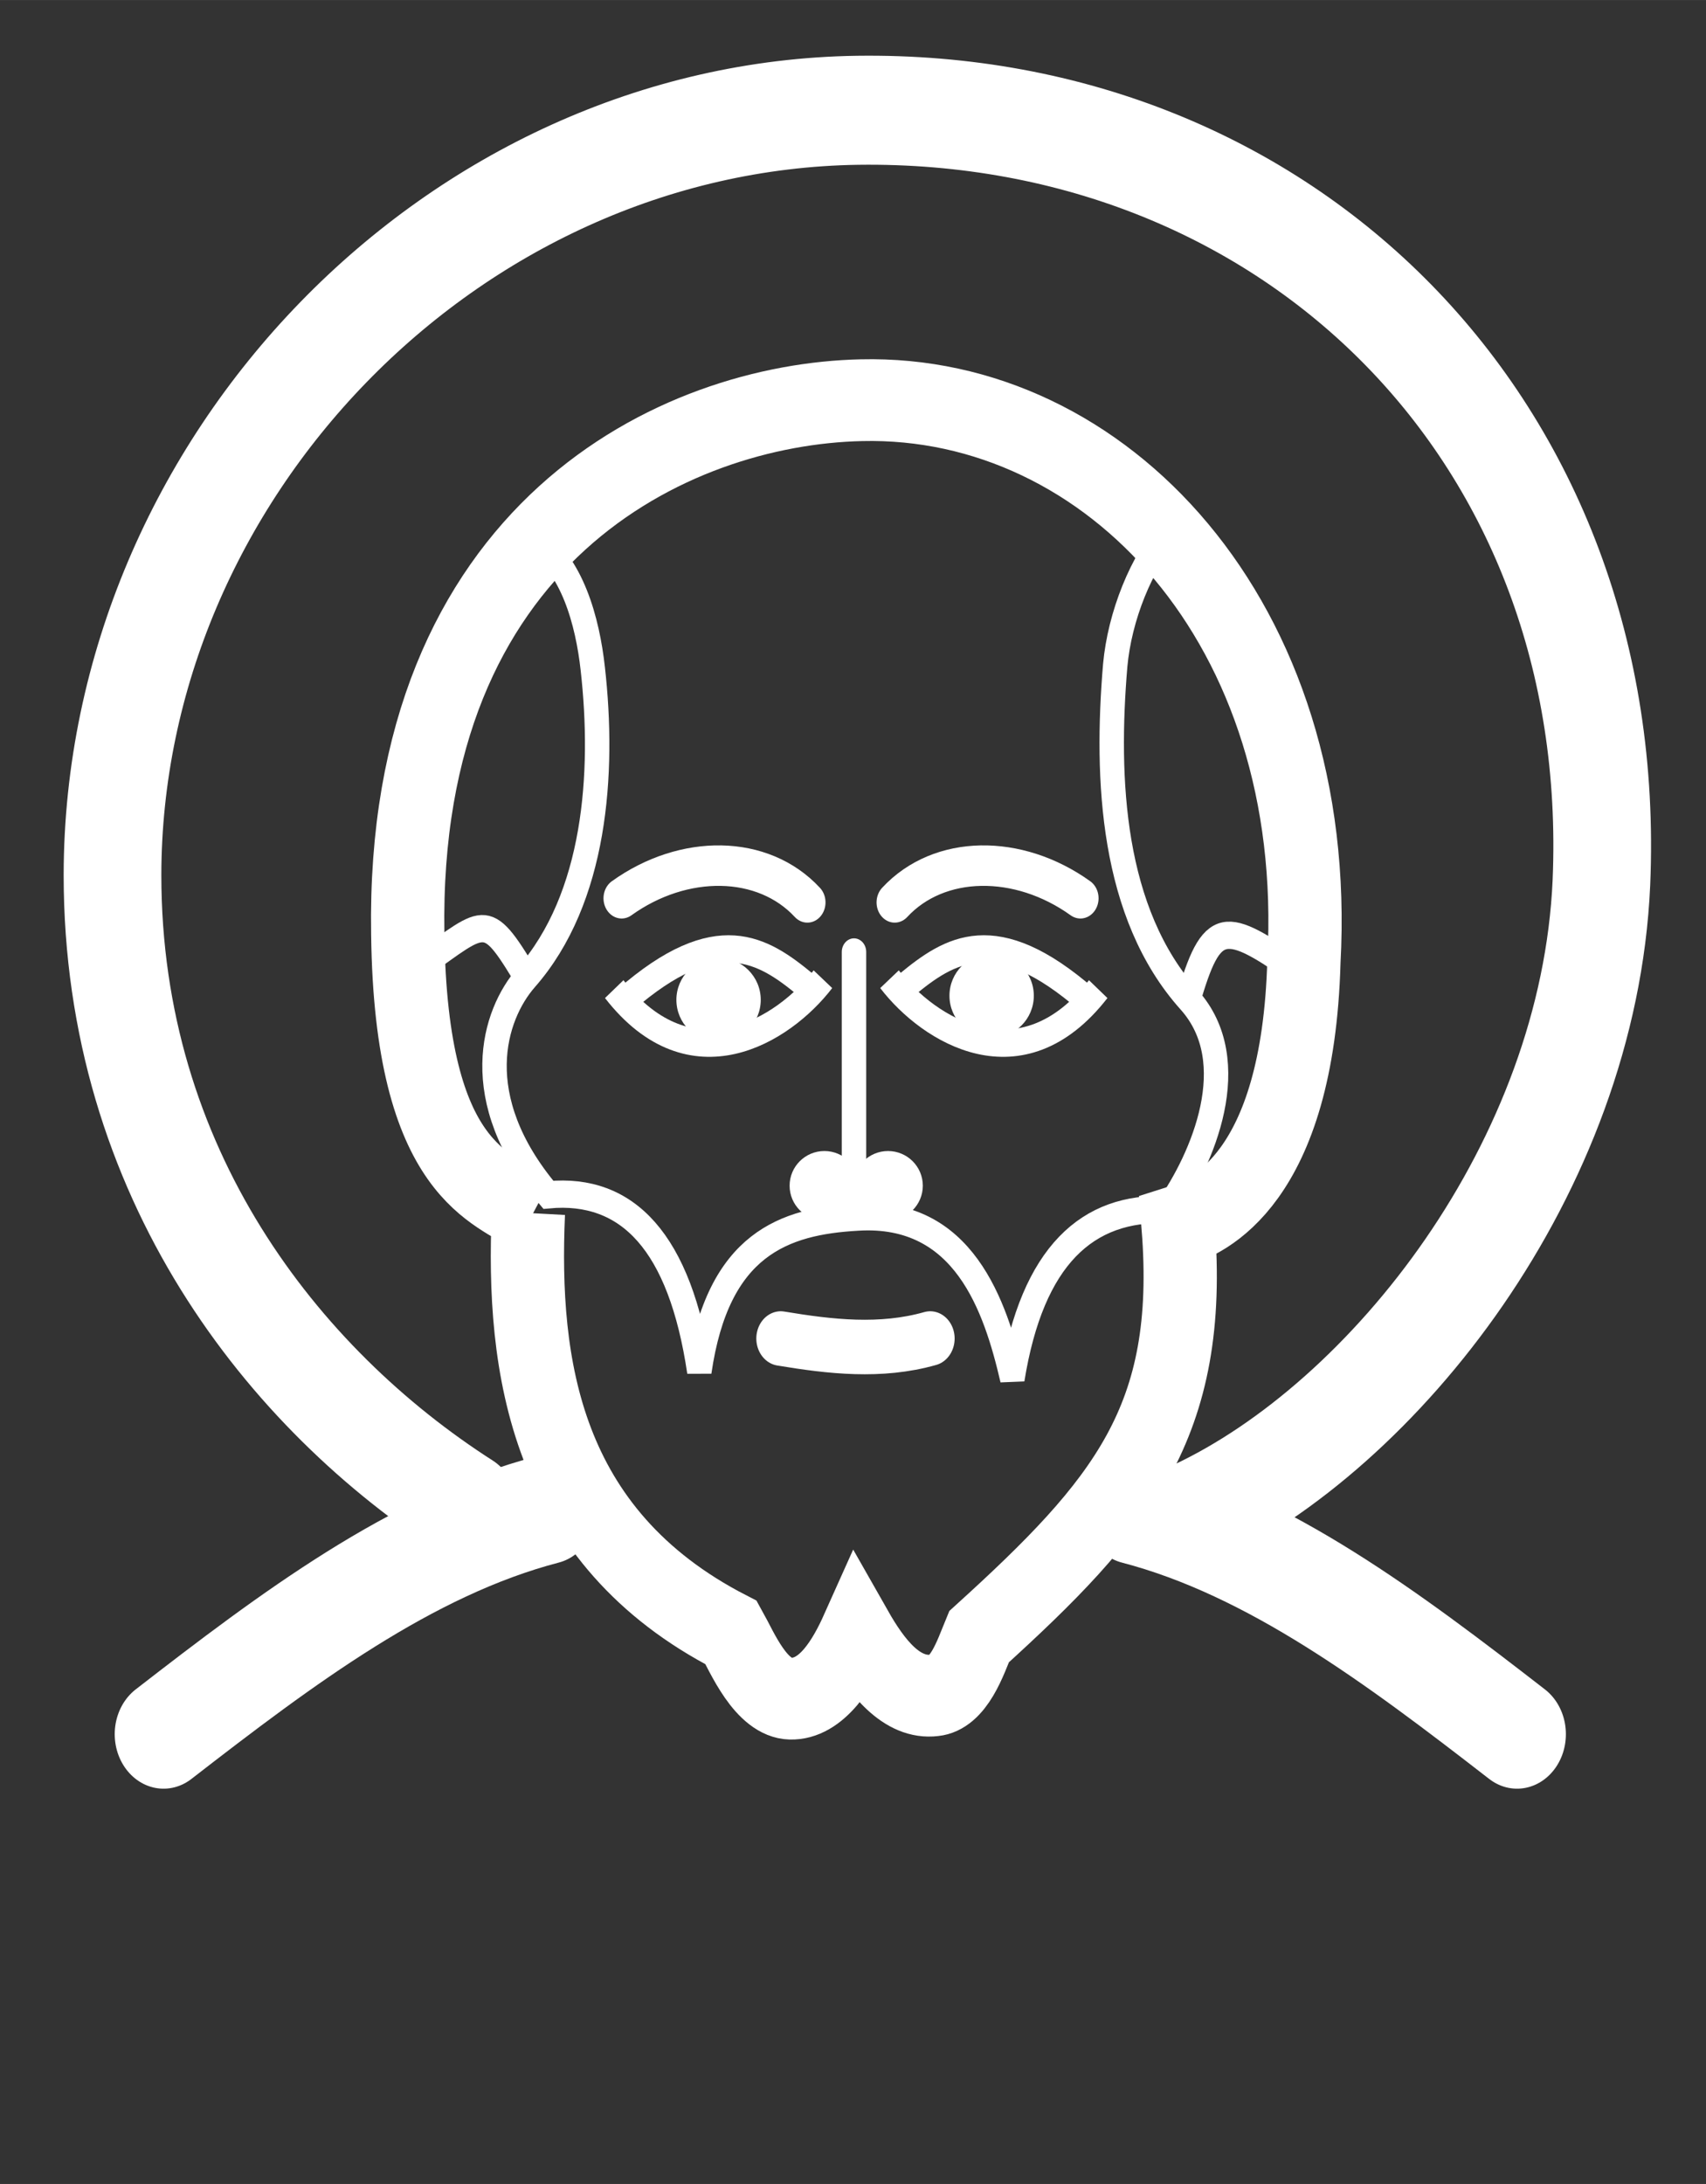 <?xml version="1.0" encoding="UTF-8" standalone="no"?>
<!-- Created with Inkscape (http://www.inkscape.org/) -->

<svg
   xmlns:dc="http://purl.org/dc/elements/1.1/"
   xmlns:cc="http://creativecommons.org/ns#"
   xmlns:rdf="http://www.w3.org/1999/02/22-rdf-syntax-ns#"
   xmlns:svg="http://www.w3.org/2000/svg"
   xmlns="http://www.w3.org/2000/svg"
   xmlns:sodipodi="http://sodipodi.sourceforge.net/DTD/sodipodi-0.dtd"
   xmlns:inkscape="http://www.inkscape.org/namespaces/inkscape"
   width="25"
   height="32"
   viewBox="0 0 6.615 8.467"
   version="1.1"
   id="svg7693"
   inkscape:version="0.92.2 5c3e80d, 2017-08-06"
   sodipodi:docname="icona_sannicola.svg">
  <rect x="0" y="0" width="6.615" height="8.467" fill="#333333" stroke="none"/>
  <defs
     id="defs7687">
    <marker
       inkscape:stockid="DotL"
       orient="auto"
       refY="0"
       refX="0"
       id="DotL"
       style="overflow:visible"
       inkscape:isstock="true">
      <path
         id="path8367"
         d="m -2.5,-1 c 0,2.76 -2.24,5 -5,5 -2.76,0 -5,-2.24 -5,-5 0,-2.76 2.24,-5 5,-5 2.76,0 5,2.24 5,5 z"
         style="fill:#000000;fill-opacity:1;fill-rule:evenodd;stroke:#000000;stroke-width:1pt;stroke-opacity:1"
         transform="matrix(0.8,0,0,0.8,5.92,0.8)"
         inkscape:connector-curvature="0" />
    </marker>
  </defs>
  <sodipodi:namedview
     id="base"
     pagecolor="#ffffff"
     bordercolor="#666666"
     borderopacity="1.0"
     inkscape:pageopacity="0.0"
     inkscape:pageshadow="2"
     inkscape:zoom="16"
     inkscape:cx="15.363107"
     inkscape:cy="20.930664"
     inkscape:document-units="mm"
     inkscape:current-layer="g9765"
     showgrid="false"
     units="px"
     inkscape:window-width="1920"
     inkscape:window-height="960"
     inkscape:window-x="0"
     inkscape:window-y="1"
     inkscape:window-maximized="1"
     showguides="true"
     inkscape:guide-bbox="true"
     inkscape:snap-global="false" />
  <g
     inkscape:label="Livello 1"
     inkscape:groupmode="layer"
     id="layer1"
     transform="translate(0,-288.533)">
    <g
       id="g8661"
       transform="matrix(1.333,0,0,1.333,-0.008,-98.822)"
       style="stroke-width:0.75">
      <g
         id="g8675"
         style="stroke:#000000;stroke-opacity:1"
         transform="translate(0,-0.862)">
        <g
           id="g8628"
           transform="matrix(1.631,0,0,1.618,-1.206,-182.323)"
           style="stroke:#000000;stroke-width:0.462;stroke-opacity:1">
          <g
             id="g8807"
             transform="matrix(0.886,0,0,1,0.294,0)"
             style="stroke:#000000;stroke-width:0.491;stroke-opacity:1">
            <g
               id="g8820">
              <g
                 id="g8875"
                 transform="matrix(1.218,0,0,1.217,-0.094,-64.558)"
                 style="stroke-width:0.403">
                <g
                   id="g8884">
                  <g
                     id="g8890"
                     style="stroke:#000000;stroke-opacity:1">
                    <g
                       id="g9641">
                      <g
                         id="g9661"
                         style="stroke:#000000;stroke-opacity:1">
                        <g
                           id="g9692">
                          <g
                             id="g9738"
                             transform="matrix(1.223,0,0,1.22,-0.43,-64.674)"
                             style="stroke-width:0.33">
                            <g
                               id="g9765"
                               style="stroke:#000000;stroke-opacity:1">
                              <g
                                 id="g9840">
                                <path
                                   style="fill:none;fill-rule:evenodd;stroke:#ffffff;stroke-width:0.099;stroke-linecap:butt;stroke-linejoin:miter;stroke-miterlimit:4;stroke-dasharray:none;stroke-opacity:1"
                                   d="m 1.471,295.178 c -0.048,-0.033 -0.161,-0.047 -0.165,-0.339 -0.009,-0.486 0.361,-0.641 0.613,-0.646 0.33,-0.007 0.623,0.269 0.598,0.679 -0.008,0.265 -0.131,0.31 -0.17,0.321 0.021,0.237 -0.076,0.34 -0.269,0.497 -0.012,0.026 -0.027,0.068 -0.06,0.071 -0.045,0.005 -0.079,-0.035 -0.105,-0.076 -0.018,0.036 -0.047,0.081 -0.09,0.08 -0.04,-0.001 -0.065,-0.056 -0.08,-0.08 -0.252,-0.116 -0.283,-0.323 -0.274,-0.508 z"
                                   id="path9567"
                                   inkscape:connector-curvature="0"
                                   sodipodi:nodetypes="ccscccacaccc" />
                                <path
                                   style="fill:none;fill-rule:evenodd;stroke:#ffffff;stroke-width:0.033;stroke-linecap:butt;stroke-linejoin:miter;stroke-miterlimit:4;stroke-dasharray:none;stroke-opacity:1"
                                   d="m 1.476,294.362 c 0.052,0.029 0.073,0.099 0.08,0.156 0.016,0.127 0.004,0.278 -0.09,0.374 -0.044,0.045 -0.08,0.146 0.03,0.263 0.107,-0.009 0.178,0.057 0.204,0.214 0.025,-0.155 0.115,-0.182 0.214,-0.187 0.143,-0.008 0.186,0.107 0.209,0.196 0.027,-0.15 0.102,-0.209 0.209,-0.205 0.048,-0.061 0.105,-0.179 0.03,-0.254 -0.105,-0.105 -0.113,-0.267 -0.1,-0.405 0.006,-0.059 0.035,-0.125 0.075,-0.165 v 0"
                                   id="path9569"
                                   inkscape:connector-curvature="0"
                                   sodipodi:nodetypes="casccsccsacc" />
                                <path
                                   style="fill:none;fill-rule:evenodd;stroke:#ffffff;stroke-width:0.033;stroke-linecap:butt;stroke-linejoin:miter;stroke-miterlimit:4;stroke-dasharray:none;stroke-opacity:1"
                                   d="m 1.306,294.888 c 0.103,-0.063 0.102,-0.082 0.155,-0.004"
                                   id="path9571"
                                   inkscape:connector-curvature="0"
                                   sodipodi:nodetypes="cc" />
                                <path
                                   sodipodi:nodetypes="cc"
                                   inkscape:connector-curvature="0"
                                   id="path9573"
                                   d="m 2.521,294.892 c -0.107,-0.067 -0.126,-0.076 -0.158,0.02"
                                   style="fill:none;fill-rule:evenodd;stroke:#ffffff;stroke-width:0.033;stroke-linecap:butt;stroke-linejoin:miter;stroke-miterlimit:4;stroke-dasharray:none;stroke-opacity:1" />
                                <path
                                   style="fill:none;fill-rule:evenodd;stroke:#ffffff;stroke-width:0.033;stroke-linecap:butt;stroke-linejoin:miter;stroke-miterlimit:4;stroke-dasharray:none;stroke-opacity:1"
                                   d="m 1.6,294.919 c 0.124,-0.097 0.186,-0.061 0.244,-0.018"
                                   id="path9577"
                                   inkscape:connector-curvature="0"
                                   sodipodi:nodetypes="cc" />
                                <path
                                   sodipodi:nodetypes="cc"
                                   inkscape:connector-curvature="0"
                                   id="path9579"
                                   d="m 1.585,294.906 c 0.104,0.12 0.229,0.05 0.282,-0.012"
                                   style="fill:none;fill-rule:evenodd;stroke:#ffffff;stroke-width:0.033;stroke-linecap:butt;stroke-linejoin:miter;stroke-miterlimit:4;stroke-dasharray:none;stroke-opacity:1" />
                                <path
                                   sodipodi:nodetypes="cc"
                                   inkscape:connector-curvature="0"
                                   id="path9583"
                                   d="m 2.224,294.919 c -0.124,-0.097 -0.186,-0.061 -0.244,-0.018"
                                   style="fill:none;fill-rule:evenodd;stroke:#ffffff;stroke-width:0.033;stroke-linecap:butt;stroke-linejoin:miter;stroke-miterlimit:4;stroke-dasharray:none;stroke-opacity:1" />
                                <path
                                   style="fill:none;fill-rule:evenodd;stroke:#ffffff;stroke-width:0.033;stroke-linecap:butt;stroke-linejoin:miter;stroke-miterlimit:4;stroke-dasharray:none;stroke-opacity:1"
                                   d="m 2.239,294.906 c -0.104,0.12 -0.229,0.05 -0.282,-0.012"
                                   id="path9585"
                                   inkscape:connector-curvature="0"
                                   sodipodi:nodetypes="cc" />
                                <path
                                   style="fill:none;fill-rule:evenodd;stroke:#ffffff;stroke-width:0.033;stroke-linecap:round;stroke-linejoin:miter;stroke-miterlimit:4;stroke-dasharray:none;stroke-opacity:1"
                                   d="m 1.909,294.861 v 0.296"
                                   id="path9587"
                                   inkscape:connector-curvature="0"
                                   sodipodi:nodetypes="cc" />
                                <ellipse
                                   ry="0.042"
                                   rx="0.047"
                                   cy="295.144"
                                   cx="1.955"
                                   id="ellipse9591"
                                   style="opacity:1;fill:#ffffff;fill-opacity:1;fill-rule:evenodd;stroke:none;stroke-width:0.033;stroke-linecap:round;stroke-linejoin:round;stroke-miterlimit:4;stroke-dasharray:none;stroke-dashoffset:0;stroke-opacity:1" />
                                <path
                                   style="fill:none;fill-rule:evenodd;stroke:#ffffff;stroke-width:0.132;stroke-linecap:round;stroke-linejoin:miter;stroke-miterlimit:4;stroke-dasharray:none;stroke-opacity:1"
                                   d="m 1.388,295.534 c -0.251,-0.144 -0.481,-0.406 -0.481,-0.766 4.9805e-4,-0.493 0.46,-0.919 1.007,-0.926 0.582,-0.007 1.031,0.388 1.005,0.935 -0.017,0.345 -0.293,0.657 -0.553,0.766"
                                   id="path9597"
                                   inkscape:connector-curvature="0"
                                   sodipodi:nodetypes="csssc" />
                                <ellipse
                                   ry="0.051"
                                   rx="0.057"
                                   cy="294.919"
                                   cx="1.726"
                                   id="ellipse9599"
                                   style="opacity:1;fill:#ffffff;fill-opacity:1;fill-rule:evenodd;stroke:none;stroke-width:0.033;stroke-linecap:round;stroke-linejoin:round;stroke-miterlimit:4;stroke-dasharray:none;stroke-dashoffset:0;stroke-opacity:1" />
                                <path
                                   style="fill:none;fill-rule:evenodd;stroke:#ffffff;stroke-width:0.049;stroke-linecap:round;stroke-linejoin:miter;stroke-miterlimit:4;stroke-dasharray:none;stroke-opacity:1"
                                   d="m 1.595,294.796 c 0.084,-0.054 0.191,-0.053 0.251,0.005"
                                   id="path9740"
                                   inkscape:connector-curvature="0"
                                   sodipodi:nodetypes="cc" />
                                <path
                                   sodipodi:nodetypes="cc"
                                   inkscape:connector-curvature="0"
                                   id="path9742"
                                   d="m 2.215,294.796 c -0.084,-0.054 -0.191,-0.053 -0.251,0.005"
                                   style="fill:none;fill-rule:evenodd;stroke:#ffffff;stroke-width:0.049;stroke-linecap:round;stroke-linejoin:miter;stroke-miterlimit:4;stroke-dasharray:none;stroke-opacity:1" />
                                <path
                                   sodipodi:nodetypes="cc"
                                   inkscape:connector-curvature="0"
                                   id="path9811"
                                   d="m 1.81,295.329 c 0.067,0.01 0.135,0.017 0.202,0"
                                   style="fill:none;fill-rule:evenodd;stroke:#ffffff;stroke-width:0.066;stroke-linecap:round;stroke-linejoin:miter;stroke-miterlimit:4;stroke-dasharray:none;stroke-opacity:1" />
                                <ellipse
                                   style="opacity:1;fill:#ffffff;fill-opacity:1;fill-rule:evenodd;stroke:none;stroke-width:0.033;stroke-linecap:round;stroke-linejoin:round;stroke-miterlimit:4;stroke-dasharray:none;stroke-dashoffset:0;stroke-opacity:1"
                                   id="ellipse9813"
                                   cx="2.095"
                                   cy="294.914"
                                   rx="0.057"
                                   ry="0.051" />
                                <ellipse
                                   style="opacity:1;fill:#ffffff;fill-opacity:1;fill-rule:evenodd;stroke:none;stroke-width:0.033;stroke-linecap:round;stroke-linejoin:round;stroke-miterlimit:4;stroke-dasharray:none;stroke-dashoffset:0;stroke-opacity:1"
                                   id="ellipse9815"
                                   cx="1.869"
                                   cy="295.144"
                                   rx="0.047"
                                   ry="0.042" />
                                <path
                                   sodipodi:nodetypes="cc"
                                   inkscape:connector-curvature="0"
                                   id="path9817"
                                   d="m 1.495,295.536 c -0.184,0.043 -0.352,0.156 -0.519,0.272"
                                   style="fill:none;fill-rule:evenodd;stroke:#ffffff;stroke-width:0.132;stroke-linecap:round;stroke-linejoin:miter;stroke-miterlimit:4;stroke-dasharray:none;stroke-opacity:1" />
                                <path
                                   style="fill:none;fill-rule:evenodd;stroke:#ffffff;stroke-width:0.132;stroke-linecap:round;stroke-linejoin:miter;stroke-miterlimit:4;stroke-dasharray:none;stroke-opacity:1"
                                   d="m 2.286,295.536 c 0.184,0.043 0.352,0.156 0.519,0.272"
                                   id="path9819"
                                   inkscape:connector-curvature="0"
                                   sodipodi:nodetypes="cc" />
                              </g>
                            </g>
                          </g>
                        </g>
                      </g>
                    </g>
                  </g>
                </g>
              </g>
            </g>
          </g>
        </g>
      </g>
    </g>
  </g>
</svg>
